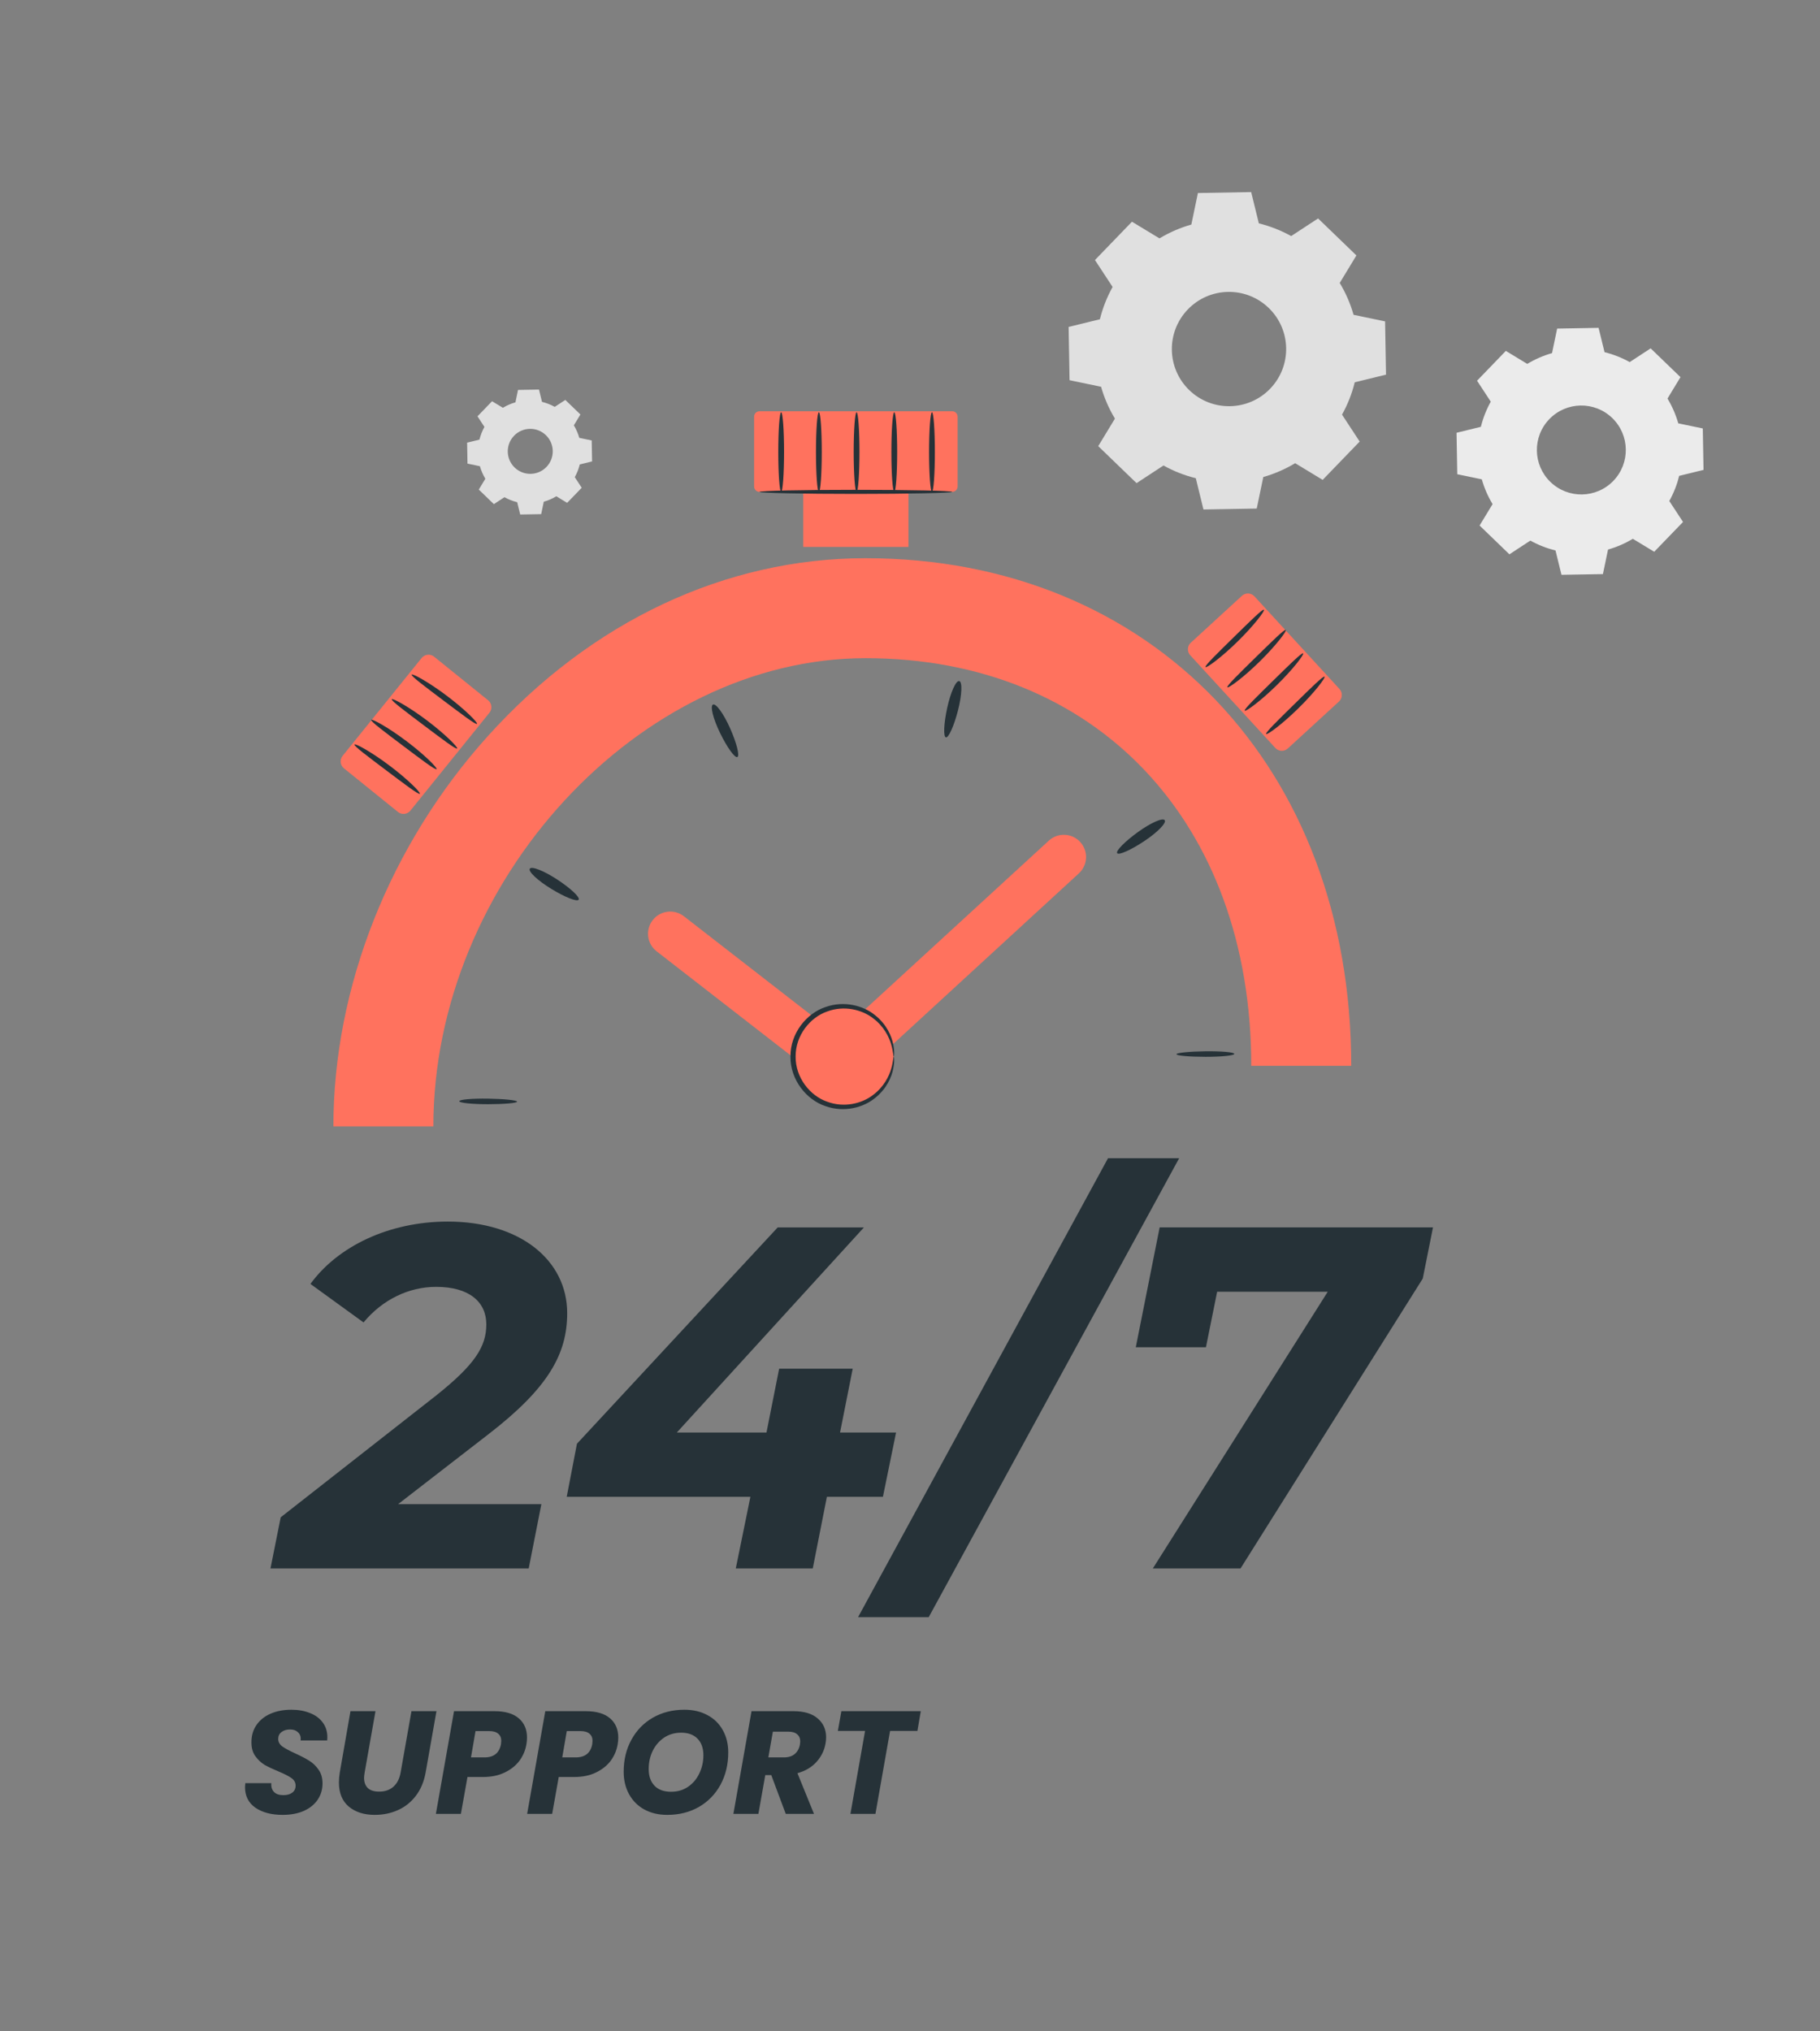 <svg width="448" height="500" viewBox="0 0 448 500" fill="none" xmlns="http://www.w3.org/2000/svg">
<rect x="0" y="0" width="448" height="500" fill="#808080" stroke="none"/>
<path d="M285.413 58.685C287.893 57.187 290.531 56.051 293.254 55.278L294.869 47.516L307.982 47.286L309.869 54.986C312.617 55.663 315.295 56.705 317.825 58.115L324.452 53.771L333.886 62.881L329.778 69.654C331.276 72.134 332.413 74.774 333.185 77.497L340.945 79.112L341.175 92.225L333.475 94.112C332.798 96.859 331.756 99.536 330.345 102.068L334.688 108.695L325.58 118.131L318.805 114.023C316.325 115.521 313.685 116.656 310.964 117.43L309.349 125.19L296.237 125.42L294.35 117.72C291.604 117.043 288.925 116.001 286.394 114.59L279.768 118.935L270.334 109.825L274.442 103.05C272.943 100.57 271.807 97.93 271.033 95.208L263.273 93.594L263.043 80.482L270.742 78.594C271.42 75.847 272.464 73.17 273.872 70.639L269.529 64.013L278.638 54.578L285.413 58.685ZM292.403 76.153C287.006 81.742 287.163 90.649 292.752 96.046C298.342 101.443 307.249 101.286 312.644 95.697C318.041 90.107 317.884 81.2 312.295 75.803C306.705 70.406 297.798 70.563 292.403 76.153Z" fill="#E0E0E0"/>
<path d="M123.791 100.385C124.767 99.795 125.806 99.347 126.877 99.043L127.512 95.988L132.674 95.897L133.418 98.927C134.499 99.194 135.554 99.604 136.549 100.158L139.157 98.449L142.872 102.035L141.255 104.702C141.845 105.679 142.293 106.717 142.597 107.79L145.652 108.425L145.744 113.587L142.713 114.331C142.446 115.412 142.036 116.466 141.482 117.462L143.191 120.07L139.605 123.785L136.938 122.168C135.961 122.758 134.923 123.206 133.85 123.51L133.215 126.565L128.053 126.657L127.309 123.626C126.228 123.359 125.174 122.949 124.178 122.395L121.57 124.104L117.855 120.518L119.472 117.851C118.882 116.875 118.434 115.836 118.13 114.765L115.075 114.13L114.983 108.967L118.014 108.224C118.281 107.143 118.691 106.089 119.245 105.092L117.536 102.484L121.122 98.77L123.791 100.385ZM126.543 107.261C124.418 109.462 124.48 112.967 126.679 115.092C128.88 117.217 132.385 117.155 134.51 114.954C136.634 112.753 136.573 109.248 134.374 107.123C132.173 105 128.666 105.06 126.543 107.261Z" fill="#E0E0E0"/>
<path d="M375.939 89.579C377.868 88.413 379.922 87.53 382.04 86.927L383.297 80.888L393.499 80.709L394.967 86.699C397.106 87.226 399.189 88.037 401.158 89.135L406.315 85.755L413.657 92.842L410.461 98.113C411.626 100.042 412.511 102.097 413.113 104.214L419.15 105.471L419.329 115.674L413.339 117.141C412.812 119.278 412.001 121.363 410.903 123.331L414.283 128.488L407.195 135.829L401.923 132.633C399.994 133.799 397.94 134.682 395.822 135.283L394.565 141.322L384.363 141.501L382.895 135.511C380.758 134.984 378.673 134.174 376.705 133.076L371.548 136.456L364.207 129.368L367.403 124.097C366.238 122.168 365.352 120.114 364.751 117.996L358.712 116.739L358.533 106.537L364.523 105.067C365.05 102.93 365.861 100.846 366.959 98.878L363.579 93.721L370.667 86.38L375.939 89.579ZM381.378 103.17C377.178 107.52 377.3 114.449 381.65 118.648C385.999 122.847 392.928 122.726 397.128 118.376C401.327 114.027 401.205 107.098 396.856 102.898C392.506 98.699 385.577 98.82 381.378 103.17Z" fill="#EBEBEB"/>
<path d="M98.001 370.273H133.262L130.143 386.104H66.579L69.098 373.511L107.356 343.53C116.831 335.974 119.709 331.537 119.709 326.02C119.709 320.503 115.512 316.785 107.356 316.785C100.64 316.785 94.164 319.903 89.486 325.54L76.414 316.065C83.13 306.83 95.723 300.714 110.233 300.714C127.983 300.714 139.616 310.189 139.616 323.261C139.616 333.216 135.059 341.611 120.307 353.004L98.001 370.273Z" fill="#263238"/>
<path d="M217.334 368.473H203.542L200.064 386.103H181.115L184.713 368.473H139.5L142.019 355.401L191.431 302.152H212.659L166.605 352.642H188.671L191.789 336.931H209.899L206.78 352.642H220.571L217.334 368.473Z" fill="#263238"/>
<path d="M272.743 285.12H290.253L228.608 398.095H211.218L272.743 285.12Z" fill="#263238"/>
<path d="M352.736 302.151L350.217 314.742L305.363 386.102H283.775L326.831 317.981H299.606L296.847 331.653H279.577L285.454 302.149H352.736V302.151Z" fill="#263238"/>
<path d="M106.675 277.298H82.065C82.065 243.036 95.929 208.004 120.101 181.187C145.545 152.959 178.559 137.413 213.055 137.413C283.449 137.413 332.613 188.798 332.613 262.371H308.003C308.003 202.349 269.846 162.023 213.055 162.023C157.38 162.023 106.675 216.967 106.675 277.298Z" fill="#FF725E"/>
<path d="M120.171 270.451C124.104 270.515 127.289 270.846 127.288 271.19C127.284 271.535 124.095 271.817 120.161 271.822C116.23 271.827 113.044 271.496 113.048 271.082C113.05 270.668 116.24 270.386 120.171 270.451Z" fill="#263238"/>
<path d="M137.157 216.506C140.449 218.659 142.816 220.881 142.444 221.468C142.073 222.056 139.053 220.865 135.698 218.811C132.346 216.757 129.978 214.536 130.414 213.85C130.846 213.163 133.868 214.352 137.157 216.506Z" fill="#263238"/>
<path d="M179.737 179.323C181.33 182.919 182.12 186.068 181.502 186.355C180.884 186.642 178.987 184.009 177.264 180.473C175.542 176.94 174.752 173.791 175.5 173.443C176.247 173.095 178.145 175.73 179.737 179.323Z" fill="#263238"/>
<path d="M235.807 174.902C234.827 178.711 233.496 181.672 232.835 181.515C232.173 181.358 232.317 178.114 233.153 174.272C233.989 170.43 235.32 167.469 236.124 167.66C236.928 167.851 236.786 171.096 235.807 174.902Z" fill="#263238"/>
<path d="M281.623 207.084C278.346 209.26 275.38 210.578 274.996 210.025C274.613 209.473 276.886 207.155 280.074 204.85C283.258 202.546 286.226 201.228 286.699 201.911C287.172 202.593 284.898 204.911 281.623 207.084Z" fill="#263238"/>
<path d="M296.711 260.159C292.777 260.154 289.588 259.867 289.586 259.517C289.584 259.168 292.77 258.842 296.702 258.791C300.633 258.74 303.822 259.027 303.826 259.433C303.829 259.838 300.642 260.164 296.711 260.159Z" fill="#263238"/>
<path d="M206.34 267.457C205.161 267.457 203.977 267.077 202.987 266.307L161.629 234.185C159.244 232.332 158.812 228.896 160.665 226.511C162.516 224.128 165.95 223.694 168.339 225.547L206.023 254.817L258.144 206.964C260.356 204.907 263.815 205.033 265.874 207.246C267.93 209.459 267.805 212.918 265.592 214.976L210.065 265.994C209.021 266.964 207.682 267.457 206.34 267.457Z" fill="#FF725E"/>
<path d="M234.386 121.084H186.962C186.222 121.084 185.624 120.484 185.624 119.746V102.575C185.624 101.835 186.224 101.237 186.962 101.237H234.386C235.126 101.237 235.724 101.837 235.724 102.575V119.746C235.724 120.484 235.126 121.084 234.386 121.084Z" fill="#FF725E"/>
<path d="M223.623 111.159H197.726V134.636H223.623V111.159Z" fill="#FF725E"/>
<path d="M120.476 175.457L101.023 199.548C100.267 200.486 98.892 200.633 97.954 199.876L84.66 189.141C83.723 188.384 83.576 187.009 84.333 186.072L103.785 161.981C104.542 161.043 105.917 160.896 106.855 161.653L120.15 172.388C121.088 173.146 121.233 174.519 120.476 175.457Z" fill="#FF725E"/>
<path d="M234.393 121.083C234.393 121.36 223.773 121.587 210.677 121.587C197.575 121.587 186.957 121.362 186.957 121.083C186.957 120.806 197.575 120.58 210.677 120.58C223.773 120.58 234.393 120.806 234.393 121.083Z" fill="#263238"/>
<path d="M103.344 195.399C103.079 195.701 99.498 192.968 95.072 189.641C90.652 186.303 87.038 183.614 87.256 183.274C87.463 182.95 91.461 185.127 95.93 188.502C100.403 191.869 103.599 195.112 103.344 195.399Z" fill="#263238"/>
<path d="M107.46 189.337C107.194 189.639 103.613 186.906 99.188 183.578C94.767 180.24 91.154 177.551 91.372 177.212C91.578 176.887 95.576 179.065 100.046 182.44C104.519 185.806 107.715 189.049 107.46 189.337Z" fill="#263238"/>
<path d="M112.524 184.257C112.259 184.559 108.678 181.826 104.252 178.498C99.831 175.16 96.218 172.471 96.436 172.132C96.642 171.807 100.641 173.985 105.11 177.36C109.583 180.726 112.781 183.969 112.524 184.257Z" fill="#263238"/>
<path d="M117.418 178.193C117.153 178.495 113.572 175.762 109.147 172.435C104.726 169.097 101.113 166.408 101.331 166.068C101.537 165.744 105.535 167.921 110.005 171.296C114.478 174.663 117.675 177.906 117.418 178.193Z" fill="#263238"/>
<path d="M313.918 184.118L292.98 161.306C292.166 160.417 292.225 159.037 293.112 158.223L305.702 146.669C306.59 145.855 307.97 145.914 308.784 146.8L329.722 169.613C330.536 170.502 330.477 171.882 329.59 172.696L317.001 184.25C316.114 185.066 314.732 185.007 313.918 184.118Z" fill="#FF725E"/>
<path d="M296.738 164.217C296.478 163.909 299.713 160.773 303.661 156.891C307.618 153.014 310.813 149.84 311.115 150.105C311.406 150.357 308.659 153.987 304.657 157.906C300.666 161.832 296.985 164.512 296.738 164.217Z" fill="#263238"/>
<path d="M302.123 169.188C301.863 168.88 305.098 165.743 309.045 161.862C313.003 157.985 316.199 154.811 316.501 155.076C316.792 155.328 314.044 158.958 310.044 162.877C306.05 166.802 302.368 169.481 302.123 169.188Z" fill="#263238"/>
<path d="M306.395 174.948C306.134 174.641 309.369 171.504 313.317 167.622C317.275 163.746 320.471 160.572 320.771 160.837C321.062 161.088 318.315 164.719 314.313 168.637C310.324 172.563 306.641 175.244 306.395 174.948Z" fill="#263238"/>
<path d="M311.663 180.689C311.403 180.381 314.638 177.244 318.585 173.362C322.543 169.486 325.737 166.312 326.04 166.577C326.33 166.829 323.584 170.459 319.582 174.378C315.592 178.305 311.91 180.984 311.663 180.689Z" fill="#263238"/>
<path d="M192.287 121.06C191.893 121.06 191.574 116.678 191.574 111.275C191.574 105.869 191.893 101.489 192.287 101.489C192.681 101.489 193 105.869 193 111.275C192.998 116.678 192.679 121.06 192.287 121.06Z" fill="#263238"/>
<path d="M201.567 121.06C201.174 121.06 200.854 116.678 200.854 111.275C200.854 105.869 201.174 101.489 201.567 101.489C201.961 101.489 202.28 105.869 202.28 111.275C202.28 116.678 201.961 121.06 201.567 121.06Z" fill="#263238"/>
<path d="M210.85 121.06C210.456 121.06 210.137 116.678 210.137 111.275C210.137 105.869 210.456 101.489 210.85 101.489C211.243 101.489 211.562 105.869 211.562 111.275C211.561 116.678 211.241 121.06 210.85 121.06Z" fill="#263238"/>
<path d="M220.131 121.06C219.737 121.06 219.418 116.678 219.418 111.275C219.418 105.869 219.737 101.489 220.131 101.489C220.524 101.489 220.842 105.869 220.842 111.275C220.842 116.678 220.524 121.06 220.131 121.06Z" fill="#263238"/>
<path d="M229.409 121.06C229.016 121.06 228.696 116.678 228.696 111.275C228.696 105.869 229.016 101.489 229.409 101.489C229.803 101.489 230.12 105.869 230.12 111.275C230.122 116.678 229.803 121.06 229.409 121.06Z" fill="#263238"/>
<path d="M216.369 268.865C221.21 264.023 221.21 256.174 216.369 251.333C211.528 246.491 203.678 246.491 198.837 251.333C193.996 256.174 193.996 264.023 198.837 268.865C203.678 273.706 211.528 273.706 216.369 268.865Z" fill="#FF725E"/>
<path d="M220.003 260.1C219.878 260.105 219.9 258.996 219.376 257.134C218.858 255.306 217.594 252.642 214.836 250.604C212.17 248.56 207.8 247.426 203.584 249.007C199.402 250.458 195.798 254.908 195.846 260.099C195.798 265.291 199.402 269.742 203.584 271.193C207.8 272.774 212.17 271.641 214.836 269.597C217.594 267.558 218.858 264.894 219.376 263.066C219.9 261.203 219.878 260.093 220.003 260.1C220.047 260.1 220.076 260.372 220.091 260.898C220.116 261.421 220.064 262.203 219.854 263.186C219.464 265.122 218.27 268.021 215.38 270.31C212.589 272.602 207.847 273.967 203.184 272.293C198.562 270.767 194.518 265.857 194.574 260.099C194.52 254.342 198.562 249.433 203.184 247.908C207.847 246.234 212.587 247.599 215.38 249.891C218.271 252.18 219.466 255.078 219.856 257.014C220.064 257.996 220.116 258.779 220.092 259.303C220.077 259.827 220.047 260.1 220.003 260.1Z" fill="#263238"/>
<path d="M69.562 446.766C66.826 446.766 64.594 446.178 62.866 445.002C61.162 443.802 60.31 442.11 60.31 439.926C60.31 439.71 60.334 439.386 60.382 438.954H66.79C66.718 439.866 66.934 440.586 67.438 441.114C67.942 441.642 68.71 441.906 69.742 441.906C70.678 441.906 71.41 441.702 71.938 441.294C72.49 440.886 72.766 440.31 72.766 439.566C72.766 438.798 72.418 438.174 71.722 437.694C71.05 437.214 69.994 436.674 68.554 436.074C67.162 435.498 66.022 434.958 65.134 434.454C64.27 433.926 63.514 433.218 62.866 432.33C62.218 431.442 61.894 430.326 61.894 428.982C61.87 427.326 62.278 425.886 63.118 424.662C63.958 423.438 65.122 422.502 66.61 421.854C68.098 421.206 69.802 420.882 71.722 420.882C73.45 420.882 74.986 421.158 76.33 421.71C77.674 422.238 78.718 423.018 79.462 424.05C80.206 425.058 80.578 426.258 80.578 427.65C80.578 428.01 80.566 428.274 80.542 428.442H73.99C74.014 428.346 74.026 428.202 74.026 428.01C74.026 427.338 73.786 426.798 73.306 426.39C72.85 425.958 72.214 425.742 71.398 425.742C70.534 425.742 69.826 425.958 69.274 426.39C68.746 426.798 68.482 427.362 68.482 428.082C68.482 428.802 68.818 429.414 69.49 429.918C70.162 430.398 71.206 430.962 72.622 431.61C74.038 432.258 75.19 432.858 76.078 433.41C76.99 433.962 77.77 434.706 78.418 435.642C79.066 436.554 79.39 437.682 79.39 439.026C79.39 440.514 78.994 441.846 78.202 443.022C77.41 444.198 76.27 445.122 74.782 445.794C73.294 446.442 71.554 446.766 69.562 446.766ZM92.425 421.242L89.761 436.326C89.665 436.95 89.617 437.382 89.617 437.622C89.617 438.726 89.929 439.578 90.553 440.178C91.177 440.754 92.101 441.042 93.325 441.042C94.765 441.042 95.941 440.634 96.853 439.818C97.765 439.002 98.353 437.838 98.617 436.326L101.281 421.242H107.437L104.773 436.326C104.365 438.606 103.549 440.538 102.325 442.122C101.125 443.682 99.649 444.846 97.897 445.614C96.169 446.382 94.285 446.766 92.245 446.766C89.605 446.766 87.469 446.082 85.837 444.714C84.229 443.346 83.425 441.366 83.425 438.774C83.425 438.006 83.497 437.19 83.641 436.326L86.269 421.242H92.425ZM129.579 429.378C129.339 430.842 128.775 432.186 127.887 433.41C126.999 434.61 125.787 435.582 124.251 436.326C122.739 437.07 120.951 437.442 118.887 437.442H115.071L113.451 446.514H107.295L111.759 421.242H121.731C124.371 421.242 126.363 421.83 127.707 423.006C129.051 424.158 129.723 425.73 129.723 427.722C129.723 428.322 129.675 428.874 129.579 429.378ZM119.247 432.618C121.551 432.618 122.907 431.538 123.315 429.378C123.363 428.994 123.387 428.718 123.387 428.55C123.387 427.782 123.135 427.194 122.631 426.786C122.151 426.354 121.407 426.138 120.399 426.138H117.051L115.935 432.618H119.247ZM152.044 429.378C151.804 430.842 151.24 432.186 150.352 433.41C149.464 434.61 148.252 435.582 146.716 436.326C145.204 437.07 143.416 437.442 141.352 437.442H137.536L135.916 446.514H129.76L134.224 421.242H144.196C146.836 421.242 148.828 421.83 150.172 423.006C151.516 424.158 152.188 425.73 152.188 427.722C152.188 428.322 152.14 428.874 152.044 429.378ZM141.712 432.618C144.016 432.618 145.372 431.538 145.78 429.378C145.828 428.994 145.852 428.718 145.852 428.55C145.852 427.782 145.6 427.194 145.096 426.786C144.616 426.354 143.872 426.138 142.864 426.138H139.516L138.4 432.618H141.712ZM164.249 446.766C162.113 446.766 160.229 446.322 158.597 445.434C156.989 444.546 155.741 443.298 154.853 441.69C153.965 440.082 153.521 438.234 153.521 436.146C153.521 433.194 154.157 430.566 155.429 428.262C156.701 425.934 158.465 424.122 160.721 422.826C163.001 421.53 165.581 420.882 168.461 420.882C170.621 420.882 172.517 421.326 174.149 422.214C175.781 423.078 177.041 424.314 177.929 425.922C178.817 427.506 179.261 429.33 179.261 431.394C179.261 434.346 178.625 436.998 177.353 439.35C176.081 441.678 174.305 443.502 172.025 444.822C169.745 446.118 167.153 446.766 164.249 446.766ZM165.185 441.078C166.769 441.078 168.161 440.67 169.361 439.854C170.561 439.038 171.485 437.946 172.133 436.578C172.805 435.186 173.141 433.686 173.141 432.078C173.141 430.35 172.661 428.994 171.701 428.01C170.741 427.026 169.397 426.534 167.669 426.534C166.085 426.534 164.681 426.942 163.457 427.758C162.257 428.574 161.321 429.666 160.649 431.034C160.001 432.378 159.677 433.866 159.677 435.498C159.677 437.226 160.157 438.594 161.117 439.602C162.077 440.586 163.433 441.078 165.185 441.078ZM195.322 421.242C197.938 421.242 199.93 421.842 201.298 423.042C202.666 424.218 203.35 425.754 203.35 427.65C203.35 428.202 203.302 428.718 203.206 429.198C202.918 430.878 202.186 432.378 201.01 433.698C199.834 435.018 198.262 435.954 196.294 436.506L200.362 446.514H193.414L189.85 436.974H188.374L186.682 446.514H180.526L184.99 421.242H195.322ZM196.906 429.45C196.954 429.066 196.978 428.814 196.978 428.694C196.978 427.926 196.726 427.338 196.222 426.93C195.742 426.498 195.022 426.282 194.062 426.282H190.246L189.13 432.618H192.946C194.074 432.618 194.962 432.342 195.61 431.79C196.282 431.238 196.714 430.458 196.906 429.45ZM226.654 421.242L225.826 426.102H219.094L215.494 446.514H209.338L212.938 426.102H206.242L207.106 421.242H226.654Z" fill="#263238"/>
</svg>
